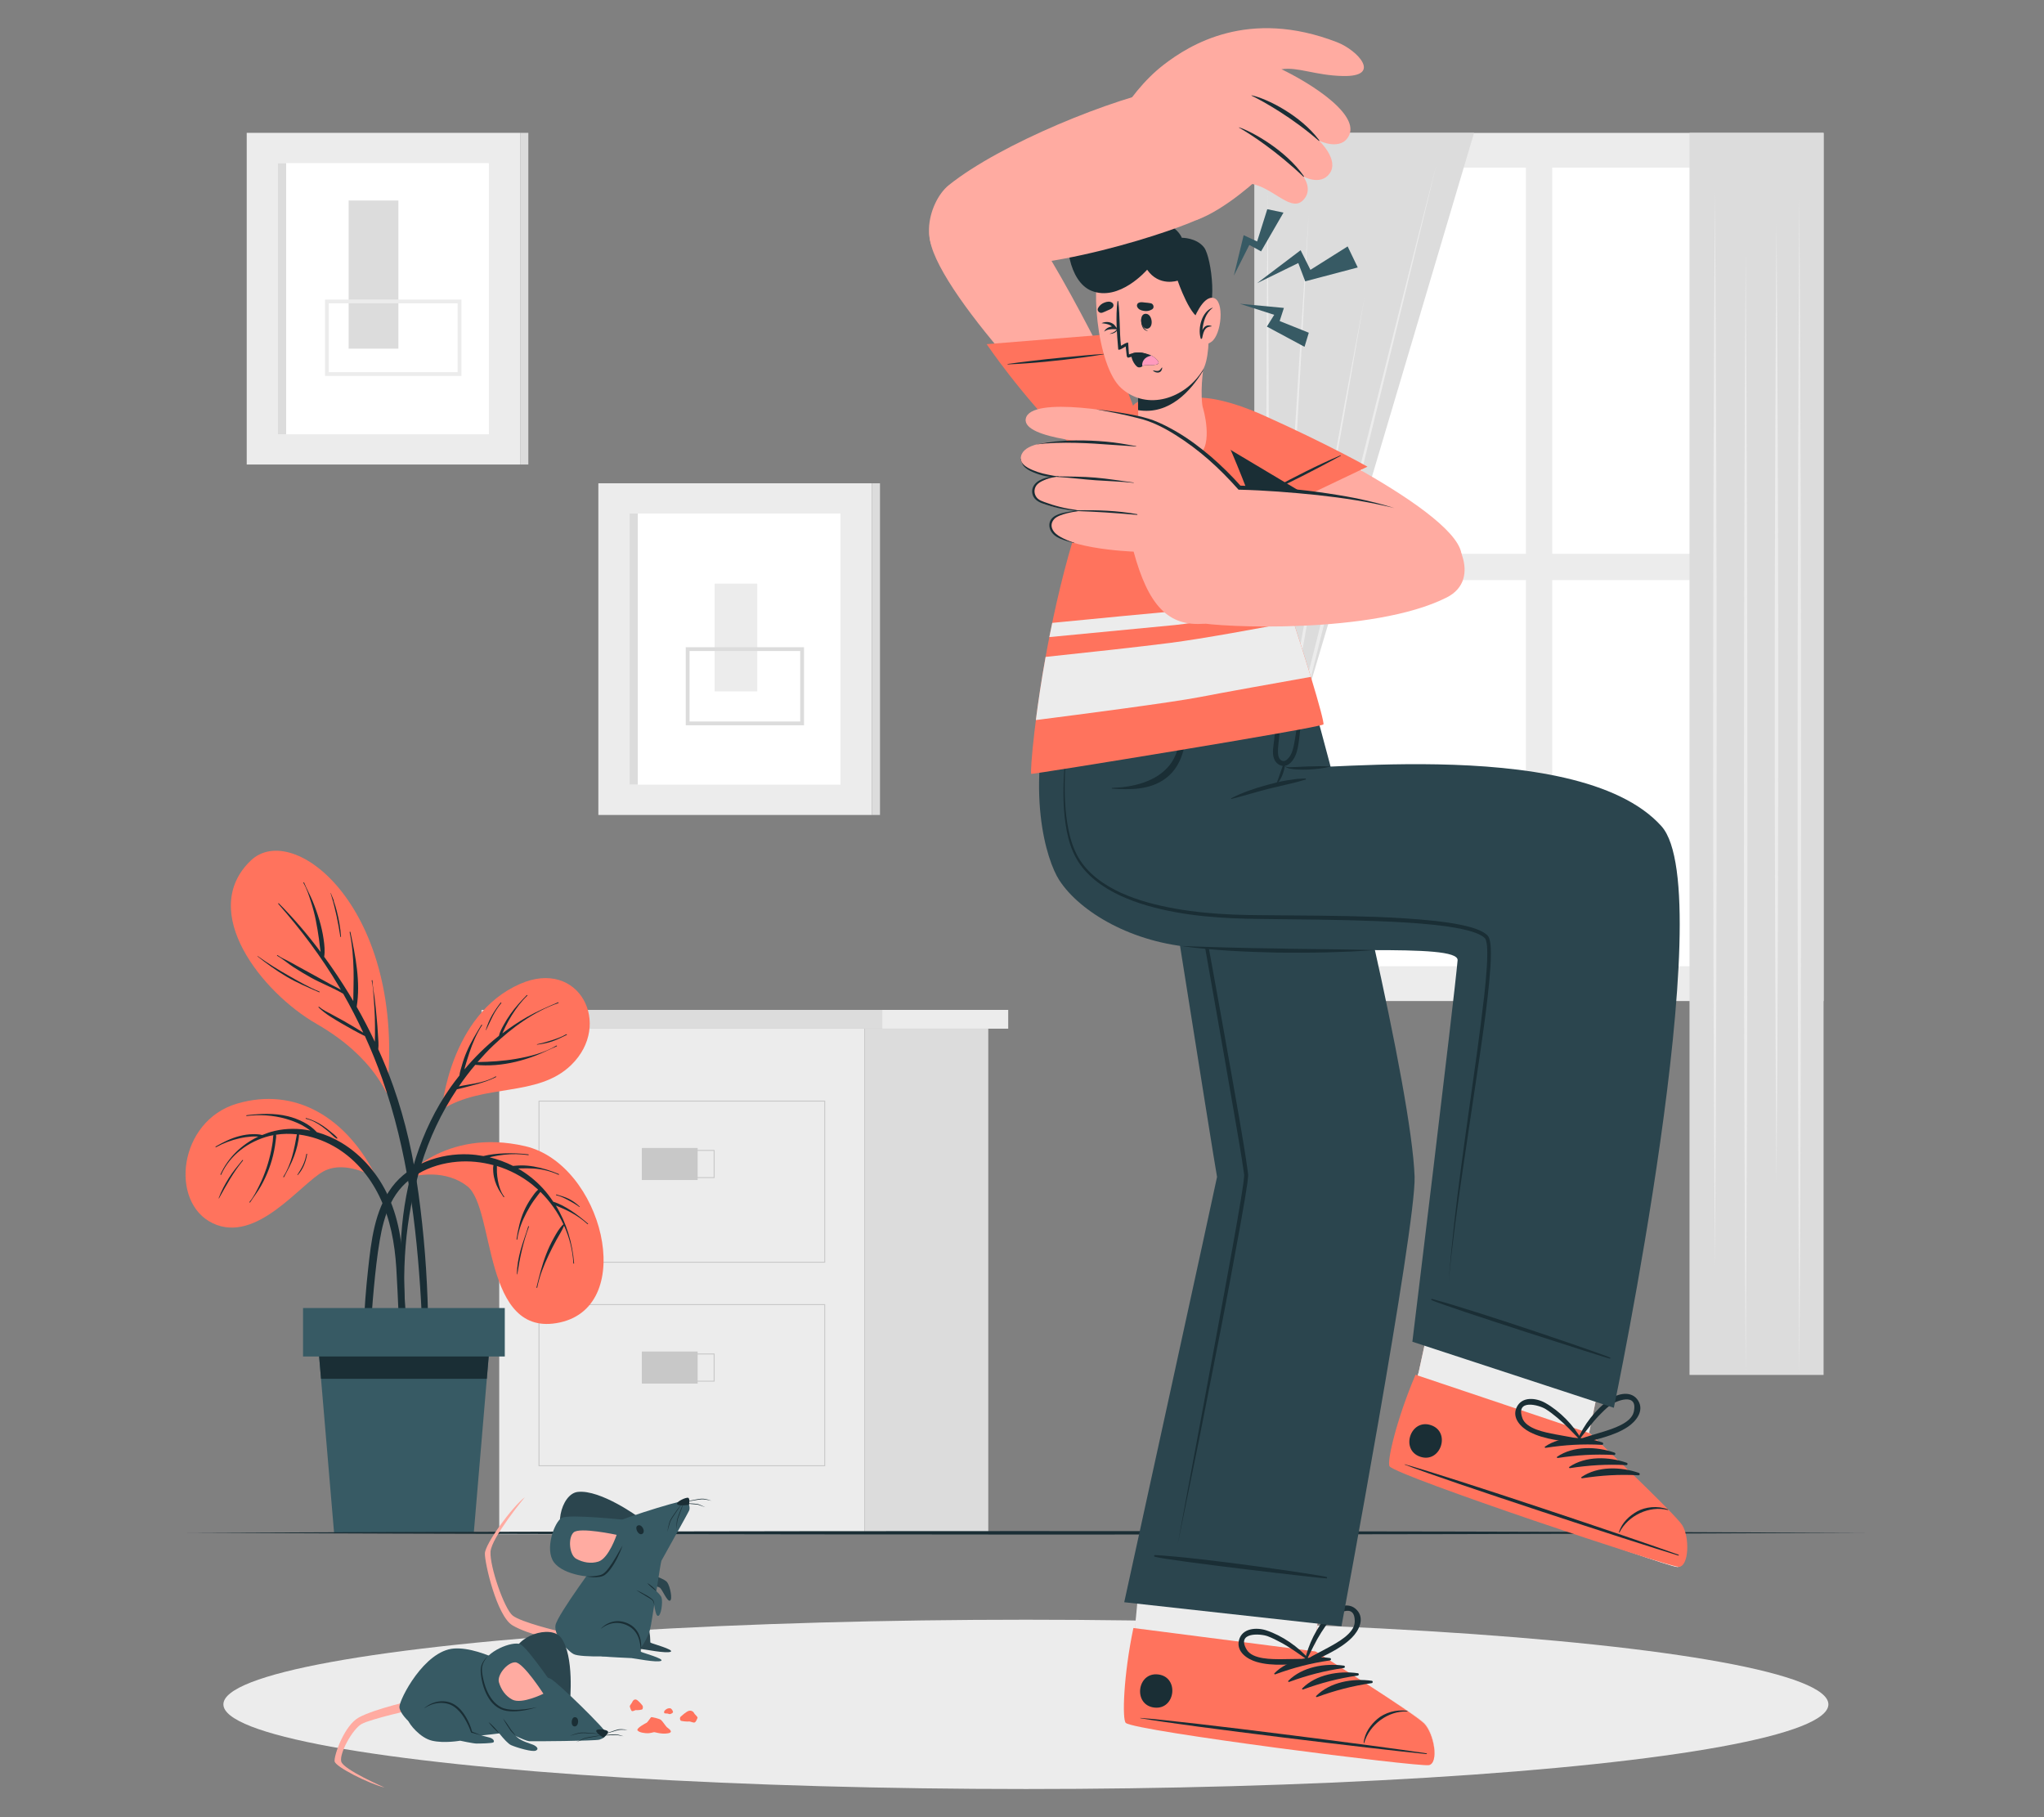 <?xml version="1.0" encoding="UTF-8"?>
<svg id="Layer_2" data-name="Layer 2" xmlns="http://www.w3.org/2000/svg" viewBox="0 0 540 480">
  <rect x="0" y="0" width="540" height="480" fill="#808080" stroke="none"/>
  <defs>
    <style>
      .cls-1 {
        fill: #dcdcdc;
      }

      .cls-1, .cls-2, .cls-3, .cls-4, .cls-5, .cls-6, .cls-7, .cls-8, .cls-9, .cls-10, .cls-11 {
        stroke-width: 0px;
      }

      .cls-2 {
        fill: #ff735d;
      }

      .cls-3 {
        fill: #c8c8c8;
      }

      .cls-4 {
        fill: #375a64;
      }

      .cls-5 {
        fill: #ececec;
      }

      .cls-6 {
        fill: #2b454e;
      }

      .cls-12 {
        stroke: #c8c8c8;
        stroke-width: .25px;
      }

      .cls-12, .cls-7, .cls-13, .cls-14 {
        fill: none;
      }

      .cls-12, .cls-13, .cls-14 {
        stroke-miterlimit: 10;
      }

      .cls-8 {
        fill: #ff9abd;
      }

      .cls-9 {
        fill: #1a2e35;
      }

      .cls-13 {
        stroke: #dcdcdc;
      }

      .cls-10 {
        fill: #fff;
      }

      .cls-11 {
        fill: #ffaba1;
      }

      .cls-14 {
        stroke: #ececec;
      }
    </style>
  </defs>
  <g id="Layer_2-2" data-name="Layer 2">
    <g>
      <rect class="cls-7" width="540" height="480"/>
      <g>
        <g>
          <g>
            <rect class="cls-5" x="65.18" y="35.09" width="72.22" height="87.61"/>
            <rect class="cls-10" x="73.43" y="43.09" width="55.72" height="71.62"/>
            <rect class="cls-1" x="73.43" y="43.09" width="2.17" height="71.62"/>
            <rect class="cls-1" x="137.41" y="35.09" width="2.17" height="87.61"/>
            <rect class="cls-1" x="92.11" y="52.96" width="13.14" height="39.14"/>
            <rect class="cls-14" x="86.37" y="79.62" width="35.03" height="19.18"/>
          </g>
          <g>
            <rect class="cls-5" x="158.08" y="127.66" width="72.22" height="87.61"/>
            <rect class="cls-10" x="166.33" y="135.65" width="55.72" height="71.62"/>
            <rect class="cls-1" x="166.33" y="135.65" width="2.17" height="71.62"/>
            <rect class="cls-1" x="230.31" y="127.66" width="2.17" height="87.61"/>
            <rect class="cls-5" x="188.8" y="154.17" width="11.26" height="28.46"/>
            <rect class="cls-13" x="181.67" y="171.46" width="30.24" height="19.62"/>
          </g>
        </g>
        <g>
          <rect class="cls-5" x="131.89" y="271.71" width="96.5" height="133.55"/>
          <rect class="cls-1" x="127.21" y="266.76" width="105.86" height="4.96"/>
          <rect class="cls-5" x="233.07" y="266.76" width="33.29" height="4.96"/>
          <rect class="cls-1" x="228.39" y="271.71" width="32.7" height="133.55"/>
          <g>
            <rect class="cls-12" x="142.4" y="290.85" width="75.48" height="42.56"/>
            <g>
              <rect class="cls-3" x="169.57" y="303.23" width="14.74" height="8.47"/>
              <rect class="cls-12" x="173.93" y="303.87" width="14.74" height="7.19"/>
            </g>
          </g>
          <g>
            <rect class="cls-12" x="142.4" y="344.61" width="75.48" height="42.56"/>
            <g>
              <rect class="cls-3" x="169.57" y="357" width="14.74" height="8.47"/>
              <rect class="cls-12" x="173.93" y="357.64" width="14.74" height="7.19"/>
            </g>
          </g>
        </g>
        <g>
          <rect class="cls-5" x="331.43" y="35.09" width="150.33" height="229.32" transform="translate(813.2 299.51) rotate(180)"/>
          <g>
            <rect class="cls-10" x="410.07" y="44.28" width="63.54" height="102" transform="translate(883.69 190.56) rotate(180)"/>
            <rect class="cls-10" x="339.58" y="44.28" width="63.54" height="102" transform="translate(742.71 190.56) rotate(180)"/>
            <rect class="cls-10" x="410.07" y="153.23" width="63.54" height="102" transform="translate(883.69 408.46) rotate(180)"/>
            <rect class="cls-10" x="339.58" y="153.23" width="63.54" height="102" transform="translate(742.71 408.46) rotate(180)"/>
          </g>
          <g>
            <polygon class="cls-1" points="389.43 35.09 331.43 35.09 331.43 363.17 365 363.17 341.57 196.23 389.43 35.09"/>
            <path class="cls-5" d="m379.38,43.96c-10.16,42.17-26.92,110.27-37.32,152.21,2.86,26.22,10.25,94.03,13.01,119.41,0,0,4.18,39.82,4.18,39.82,0,0-4.67-39.77-4.67-39.77-2.85-25.13-10.58-93.41-13.52-119.45,10.83-43.06,27.38-109.69,38.31-152.23h0Z"/>
            <path class="cls-5" d="m334.88,50.69c.61,84.32.62,178.9,0,263.22-.62-84.32-.61-178.9,0-263.22h0Z"/>
            <path class="cls-5" d="m345.72,56.86c-1.96,38.88-5.53,100.64-7.73,139.82,1.25,49.49,2.65,106.21,3.58,155.84-1.65-49.66-3.21-106.29-4.55-155.81,2.43-39.53,6.07-100.74,8.7-139.84h0Z"/>
            <path class="cls-5" d="m353.27,347.47c-4.79-47.93-10.08-103.2-14.47-151.06,3.5-19.4,12.71-69.51,16.16-88.31,0,0,5.51-29.37,5.51-29.37l-5.1,29.45c-3.24,18.27-12.34,69.68-15.67,88.15,4.48,47.82,9.47,103.19,13.57,151.14h0Z"/>
            <rect class="cls-1" x="331.43" y="193.48" width="13.1" height="7.65" transform="translate(675.96 394.6) rotate(180)"/>
          </g>
          <g>
            <rect class="cls-1" x="446.34" y="35.09" width="35.42" height="328.08" transform="translate(928.11 398.27) rotate(180)"/>
            <path class="cls-5" d="m453.06,50.69c.61,90.9.62,192.88,0,283.78-.62-90.9-.61-192.88,0-283.78h0Z"/>
            <path class="cls-5" d="m469.33,58.92c.61,81.17.62,172.22,0,253.39-.62-81.17-.61-172.22,0-253.39h0Z"/>
            <path class="cls-5" d="m461.19,66.4c.61,95.04.62,201.66,0,296.71-.62-95.04-.61-201.66,0-296.71h0Z"/>
            <path class="cls-5" d="m475.37,52.56c.61,99.47.62,211.06,0,310.54-.62-99.47-.61-211.06,0-310.54h0Z"/>
          </g>
        </g>
        <ellipse class="cls-5" cx="271.03" cy="450.2" rx="212.01" ry="22.36"/>
        <g>
          <g>
            <g>
              <path class="cls-2" d="m99.65,311.37c-7.85-16.13-21.59-24.42-37.07-19.84s-17.88,26.16-6.32,31.61c11.56,5.45,23.11-10.47,29.22-13.74,6.1-3.27,14.17,1.96,14.17,1.96Z"/>
              <path class="cls-9" d="m107.25,354.32c-.04-1.95-.12-3.89-.18-5.83-.14-3.88-.27-7.77-.41-11.65-.26-7.1-1.03-14.08-3.97-20.62-2.64-5.87-6.92-11.01-12.45-14.35-2.06-1.24-4.27-2.19-6.55-2.82-1.91-2.14-4.91-3.53-7.64-4.2-3.58-.87-7.26-.68-10.89-.27-.13.01-.13.22,0,.2,3.44-.42,6.96-.21,10.3.73,1.43.41,2.83.92,4.15,1.61.85.45,1.63.97,2.4,1.52-3.1-.62-6.3-.64-9.46.09-1.13.26-2.22.64-3.28,1.08-.83-.22-1.76-.24-2.58-.22-1.13.02-2.26.2-3.35.48-2.26.56-4.36,1.63-6.37,2.78-.11.07,0,.24.11.17,1.95-1.07,4.04-1.85,6.21-2.34,1.05-.24,2.12-.39,3.19-.47.59-.04,1.19-.01,1.78.01-4.35,2.05-8.02,5.55-10.01,9.97-.05.12.13.22.18.1,2.32-5.25,7.27-8.83,12.76-10.23.34-.09.69-.13,1.04-.2-.12.5-.1,1.08-.16,1.56-.1.79-.24,1.57-.39,2.34-.33,1.59-.74,3.18-1.26,4.72-.53,1.56-1.14,3.1-1.88,4.58-.75,1.51-1.53,3.12-2.62,4.42-.09.11.08.25.16.12.93-1.46,2.01-2.8,2.86-4.31.81-1.45,1.52-2.95,2.1-4.5.59-1.58,1.06-3.19,1.38-4.84.17-.87.31-1.74.41-2.62.06-.51.18-1.08.1-1.6,1.82-.29,3.66-.3,5.5-.11-.69,3.85-1.43,7.86-3.58,11.2-.07.11.12.22.18.1.96-1.81,1.95-3.57,2.66-5.5.67-1.83,1.19-3.78,1.33-5.73,3.19.42,6.31,1.49,9.09,3.05,5.36,3.01,9.42,7.74,12.1,13.24,2.91,5.97,4.07,12.39,4.49,18.97.52,8.25.62,16.54,1.45,24.77.05.54.91.72,1.01.11.31-1.82.15-3.68.11-5.52Z"/>
              <path class="cls-9" d="m89.11,300.57c-.44-.64-1.19-1.16-1.78-1.65-.64-.53-1.3-1.05-1.99-1.52-1.37-.93-2.86-1.63-4.46-2.07-.13-.03-.18.17-.05.2,1.61.35,3.08,1.19,4.4,2.16.66.48,1.29,1,1.9,1.53.57.5,1.13,1.17,1.8,1.53.12.06.26-.08.18-.19Z"/>
              <path class="cls-9" d="m64.05,306.42c-1.26,1.53-2.54,3.08-3.6,4.76-1.06,1.69-1.98,3.44-2.68,5.31-.02.06.07.09.09.04,1.9-3.42,3.82-6.95,6.33-9.97.08-.1-.06-.24-.15-.14Z"/>
              <path class="cls-9" d="m80.94,304.82c-.17,1.01-.46,1.99-.89,2.92-.41.9-.95,1.76-1.49,2.59-.04.05.05.11.09.07,1.39-1.49,2.17-3.53,2.49-5.52.02-.13-.18-.18-.2-.05Z"/>
            </g>
            <g>
              <path class="cls-2" d="m106.15,311.77s11.11-13.97,32.57-9.02c20.39,4.71,29.8,42.09,9.2,46.57-20.6,4.47-16.97-30.13-24.48-36-5.51-4.31-13.43-3.38-17.28-1.55Z"/>
              <path class="cls-9" d="m155.29,323.17c-1.41-1.21-2.86-2.37-4.42-3.39-1.46-.95-3.04-1.84-4.71-2.35-.84-1.26-1.76-2.48-2.8-3.6-1.91-2.06-4.1-3.79-6.48-5.16.21-.01.43-.04.64-.04,1.14-.04,2.27-.04,3.41.03,2.3.16,4.52.69,6.62,1.65.12.05.21-.13.09-.19-2.11-.9-4.35-1.6-6.61-1.99-1.1-.19-2.23-.3-3.35-.29-.6,0-1.2.05-1.8.1-.11.01-.23.02-.34.03-1.96-.99-4.04-1.75-6.18-2.27.2-.05.4-.12.6-.16,1.05-.24,2.11-.4,3.18-.52,2.15-.25,4.27-.2,6.42.1.13.02.17-.19.04-.2-2.14-.26-4.33-.35-6.49-.26-1.77.07-3.64.27-5.4.7-1.28-.23-2.59-.39-3.91-.45-7.48-.32-15.63,2.48-20.24,8.63-4.62,6.17-5.51,14.36-6.32,21.79-1.13,10.33-1.65,20.81-.82,31.18.05.61.91.5.93-.08.28-8.82.59-17.63,1.44-26.42.39-4.07.82-8.15,1.5-12.18.58-3.45,1.4-6.88,2.96-10.03,1.62-3.28,4.08-5.93,7.24-7.78,3.11-1.83,6.67-2.84,10.26-3.15,3.26-.28,6.51.06,9.62.9-.14.62-.11,1.26-.05,1.9.07.8.23,1.58.47,2.34.23.72.54,1.42.9,2.08.4.74.9,1.39,1.34,2.1.07.11.25-.01.17-.12-.92-1.16-1.4-2.79-1.66-4.23-.13-.72-.22-1.45-.26-2.19-.03-.55.02-1.11,0-1.66,3.38,1.04,6.57,2.71,9.37,4.94.52.42,1.02.86,1.52,1.31-.73.6-1.32,1.51-1.82,2.23-.73,1.08-1.38,2.2-1.91,3.4-1.05,2.36-1.6,4.92-1.98,7.46-.02.13.18.17.2.04.35-2.51,1.27-4.84,2.44-7.07.57-1.08,1.2-2.14,1.9-3.14.36-.52.74-1.03,1.13-1.52.21-.27.44-.54.64-.82,2.51,2.46,4.59,5.38,6.08,8.57-.01,0-.03,0-.04.02-1.06.99-1.81,2.36-2.51,3.61-.77,1.38-1.44,2.82-2.01,4.29-1.1,2.84-1.83,5.8-2.56,8.75-.03.13.18.17.2.04.59-3.01,1.73-5.85,3.04-8.61.64-1.35,1.32-2.67,2.03-3.98.67-1.23,1.49-2.45,2.02-3.75,1.42,3.13,2.28,6.51,2.45,9.94,0,.13.21.11.2-.02-.43-5.35-2.01-10.67-4.82-15.25,1.31.56,2.63,1.1,3.89,1.78,1.61.87,3.12,1.9,4.46,3.13.1.09.23-.07.13-.16Z"/>
              <path class="cls-9" d="m139.55,323.96c-.64,2.12-1.45,4.17-2.03,6.31-.56,2.06-.95,4.17-.95,6.31,0,.06.09.06.1,0,.63-4.24,1.56-8.54,3.07-12.56.05-.14-.15-.21-.19-.06Z"/>
              <path class="cls-9" d="m153.14,318.71c-.85-.81-1.79-1.5-2.84-2.03-1.05-.52-2.17-.83-3.29-1.16-.12-.04-.17.17-.04.2,1.12.25,2.16.77,3.16,1.3,1.01.53,2,1.12,2.92,1.79.07.05.15-.04.09-.1Z"/>
            </g>
            <g>
              <path class="cls-2" d="m116.72,293.11s2.05-25.1,20.71-33.23c15.58-6.79,24.5,10.71,13.48,21.43-8.91,8.67-23.2,4.76-34.19,11.8Z"/>
              <path class="cls-9" d="m147.46,264.75c-2.83,1.21-5.63,2.4-8.3,3.93-2.24,1.28-4.38,2.73-6.44,4.28.31-.63.58-1.3.89-1.92.49-.97,1.01-1.92,1.59-2.84,1.19-1.89,2.49-3.66,4.11-5.2.1-.09-.06-.24-.15-.14-1.54,1.58-3.06,3.23-4.33,5.04-.64.91-1.24,1.86-1.77,2.84-.49.89-1.04,1.88-1.25,2.89-.07.05-.14.1-.21.15-3.27,2.58-6.23,5.53-8.91,8.72.05-.25.1-.49.17-.72.35-1.22.73-2.44,1.13-3.65.85-2.54,1.89-5.08,3.37-7.32.07-.11-.11-.21-.18-.1-1.41,2.33-2.83,4.63-3.9,7.14-.52,1.2-.95,2.45-1.29,3.71-.2.75-.53,1.66-.61,2.52-.81,1.03-1.61,2.07-2.37,3.14-8.01,11.4-12.03,25.19-12.99,38.99-.29,4.12-.35,8.24-.21,12.36.14,4.13.29,8.35,1.09,12.41.05.26.46.18.45-.07-.09-3.63-.47-7.24-.54-10.87-.07-3.63.06-7.27.35-10.89.58-7.22,1.95-14.43,4.07-21.35,2.16-7.08,5.36-13.89,9.49-20.07.79-.16,1.56-.37,2.34-.57.93-.24,1.86-.48,2.79-.74,1.78-.5,3.55-1.06,5.2-1.91.12-.06,0-.24-.11-.17-1.63.95-3.44,1.45-5.28,1.82-1.46.29-2.98.48-4.44.82,1.35-1.97,2.79-3.88,4.34-5.7,3.54.35,7.16.03,10.61-.79,1.84-.44,3.67-1.01,5.43-1.69,1.87-.72,3.64-1.64,5.48-2.42.14-.06.04-.26-.08-.19-3.16,1.92-7.14,2.91-10.76,3.52-3.34.57-6.69.77-10.07.83,1.33-1.52,2.69-3,4.16-4.39,4.9-4.67,10.72-8.96,17.17-11.19.13-.04.06-.25-.06-.2Z"/>
              <path class="cls-9" d="m132.28,264.82c-.83,1.06-1.61,2.18-2.29,3.35-.71,1.24-1.23,2.53-1.65,3.89-.01.04.05.07.08.03.62-1.23,1.15-2.51,1.78-3.73.62-1.21,1.36-2.34,2.23-3.39.08-.1-.07-.24-.15-.14Z"/>
              <path class="cls-9" d="m149.62,273.18c-1.21.7-2.5,1.17-3.83,1.6-1.28.41-2.58.78-3.9,1.05-.06.01-.05.12.02.11,1.37-.16,2.73-.43,4.03-.88,1.3-.45,2.54-1.09,3.78-1.69.12-.06,0-.24-.11-.17Z"/>
            </g>
            <g>
              <path class="cls-2" d="m102.21,288.6c-.12,1.08-2.82-9.11-18.6-18.16-14.33-8.22-31.43-29.6-17.38-43.11,11.34-10.9,41.21,12.86,35.98,61.27Z"/>
              <path class="cls-9" d="m113.07,347.05c-.24-10.61-1.06-21.2-2.5-31.72-1.32-9.67-3.41-19.18-6.67-28.39-1.17-3.32-2.51-6.58-3.97-9.8.15-1.22,0-2.57-.07-3.75-.08-1.61-.22-3.21-.37-4.81-.15-1.6-.31-3.2-.5-4.8-.19-1.59-.53-3.19-.59-4.78,0-.15-.24-.12-.2.03.38,1.64.44,3.41.57,5.08.12,1.55.21,3.1.26,4.65.05,1.55.04,3.11.04,4.66,0,.56-.03,1.15-.05,1.75-1.48-3.14-3.07-6.22-4.79-9.23,1.07-6.54-.32-13.38-1.66-19.77-.03-.13-.22-.07-.2.06.7,3.33.96,6.74,1.04,10.14.06,2.69-.06,5.37-.08,8.06-.38-.64-.76-1.29-1.14-1.92-2.04-3.34-4.23-6.61-6.55-9.79.25-1.53.07-3.15-.15-4.66-.25-1.72-.64-3.43-1.14-5.1-.5-1.67-1.08-3.31-1.75-4.93-.68-1.66-1.59-3.23-2.25-4.89-.06-.14-.26-.04-.19.08.89,1.5,1.44,3.29,1.98,4.95.52,1.61.96,3.25,1.29,4.91.33,1.66.61,3.32.84,5,.15,1.11.25,2.26.44,3.38-3.39-4.53-7.07-8.86-11.05-12.85-.09-.09-.23.05-.14.15,5.99,6.8,11.41,14.02,16.04,21.82.17.29.34.59.51.88-.87-.55-1.87-.98-2.68-1.43-1.53-.85-3.06-1.69-4.6-2.53-1.49-.81-2.98-1.62-4.47-2.45-.76-.42-1.52-.87-2.3-1.26-.88-.45-1.88-.88-2.67-1.48-.12-.09-.25.09-.12.16,1.52.83,2.86,2.07,4.33,3.01,1.48.94,2.97,1.85,4.5,2.7,2.8,1.56,5.85,2.69,8.61,4.31,1.92,3.35,3.68,6.79,5.31,10.29-1.68-1.07-3.39-2.09-5.12-3.07-1.12-.63-2.24-1.24-3.37-1.84-1.1-.58-2.23-1.11-3.18-1.92-.1-.09-.24.06-.14.15,1.78,1.75,3.92,2.96,6.06,4.22,2.03,1.18,4.07,2.33,6.18,3.36,1.69,3.69,3.21,7.46,4.57,11.29,6.64,18.8,9.08,38.76,10.24,58.58.35,5.91.53,11.82.6,17.74.07,5.91-.24,11.81-.23,17.72,0,.17.29.22.31.03.71-5.24.83-10.57,1.06-15.85.23-5.37.24-10.77.12-16.14Z"/>
              <path class="cls-9" d="m84.41,261.93c-2.9-1.19-5.66-2.79-8.38-4.34-2.74-1.55-5.4-3.22-7.96-5.05-.04-.03-.09.04-.05.07,2.42,1.94,4.97,3.76,7.64,5.34,2.77,1.65,5.7,2.86,8.65,4.15.12.05.22-.13.1-.18Z"/>
              <path class="cls-9" d="m88.98,240.68c-.23-.92-.52-1.82-.83-2.71.03-.02.06-.06.04-.1-.2-.51-.41-1.01-.62-1.52-.02-.07-.05-.13-.07-.18-.04-.1-.08-.19-.12-.29-.01-.03-.06-.02-.05.02.06.17.1.35.15.52.03.1.04.19.09.29,1.07,3.5,1.79,7.09,2.34,10.71.02.11.19.12.18,0-.14-2.28-.55-4.52-1.11-6.73Z"/>
            </g>
          </g>
          <g>
            <g>
              <polygon class="cls-4" points="129.74 350.86 128.61 364.2 125.17 404.89 88.26 404.89 84.81 364.2 83.68 350.86 129.74 350.86"/>
              <polygon class="cls-9" points="129.74 350.86 128.61 364.2 84.81 364.2 83.68 350.86 129.74 350.86"/>
            </g>
            <rect class="cls-4" x="80.06" y="345.51" width="53.3" height="12.8"/>
          </g>
        </g>
        <path class="cls-9" d="m493.06,404.89c-142.25.61-301.81.62-444.06,0,142.25-.62,301.81-.61,444.06,0h0Z"/>
        <g>
          <g>
            <g>
              <path class="cls-9" d="m180.73,396.77c1.19-.3,2.38-.58,3.6-.77.3-.05.61-.1.92-.12.31-.02.63,0,.93.05.61.09,1.21.27,1.78.5-.59-.15-1.19-.28-1.8-.35-.6-.09-1.2-.02-1.81.08-1.21.19-2.41.41-3.62.62Z"/>
              <path class="cls-9" d="m180.08,397.04c1.07,0,2.14.05,3.2.13.27.02.53.05.8.08.13.02.27.03.41.08.13.04.25.09.38.14.5.2.98.44,1.46.67l-1.5-.54c-.49-.22-1.01-.2-1.55-.26-1.06-.1-2.13-.17-3.19-.3Z"/>
            </g>
            <path class="cls-6" d="m170.4,418.43s3.24.49,3.91.94c.67.45,1.92,3.71,2.68,3.44.76-.27.04-3.79-.71-4.83-.75-1.04-4.16-1.95-4.16-1.95l-1.72,2.39Z"/>
            <path class="cls-11" d="m148.48,433.64s-8.96-1.83-13.1-4.32c-4.14-2.49-7.32-16.39-7.28-18.96.04-2.57,7.12-12.22,10.57-14.9,0,0-8.85,10.65-9.08,14.44-.23,3.83,3.64,15.09,5.86,16.85,2.22,1.76,12.03,4.1,12.03,4.1l1,2.79Z"/>
            <path class="cls-6" d="m161.89,435.13c1.48.18,6.78.4,7.47.44.69.04,6.7,1.26,7.81.73,1.11-.54-5.09-2.18-5.32-2.41-.23-.23.5-4.86-2.95-6.9-3.45-2.03-6.47-.5-8.27,1.46-1.47,1.59-1.42,6.36,1.26,6.69Z"/>
            <path class="cls-6" d="m168.74,400.77s-10.03-7.35-16.09-6.69c-4.5.49-6.9,10.6-2.13,13.7,4.77,3.1,14.94-1.41,14.94-1.41l3.28-5.6Z"/>
            <path class="cls-4" d="m158.77,411.05s-.63-5.75.34-7.24c.98-1.49,20.4-7.53,21.72-7.35s1.49,1.84,1.26,2.47c-.23.63-7.07,12.76-7.35,13.33-.29.57-2.53,16.61-3.05,18.33-.52,1.72-2.3,5.69-4.6,6.32s-13.73,1.03-15.57,0c-1.84-1.03-5.17-4.88-4.77-7.58.4-2.7,12.01-18.27,12.01-18.27Z"/>
            <g>
              <path class="cls-4" d="m159.36,437.54c1.48.18,6.78.4,7.47.44.69.04,6.7,1.26,7.81.73,1.11-.54-5.09-2.18-5.32-2.41s.5-4.86-2.95-6.89c-3.45-2.03-6.47-.5-8.27,1.46-1.47,1.59-1.42,6.36,1.26,6.69Z"/>
              <path class="cls-9" d="m158.71,430.25c.91-1,2.18-1.72,3.56-1.96,1.39-.24,2.84.09,4.07.76,1.24.67,2.22,1.84,2.64,3.18.45,1.32.5,2.72.34,4.07-.07-1.35-.23-2.7-.73-3.92-.49-1.22-1.37-2.24-2.51-2.85-1.13-.63-2.45-.95-3.74-.82-1.3.14-2.56.71-3.62,1.54Z"/>
            </g>
            <path class="cls-9" d="m168.44,402.99c1.09-.62,2.25,1.6,1.24,2.18-.99.57-2.16-1.66-1.24-2.18Z"/>
            <path class="cls-9" d="m182.02,397.49s-3,.46-3.16-.25c-.13-.62,2.33-1.75,2.92-1.61.59.14.24,1.86.24,1.86Z"/>
            <g>
              <path class="cls-4" d="m169.09,420.51s2.89,1.54,3.37,2.18.57,4.14,1.38,4.14,1.3-3.56.94-4.79-3.27-3.22-3.27-3.22l-2.41,1.69Z"/>
              <path class="cls-9" d="m172.84,423.99c-.04-.27-.11-.53-.21-.78-.1-.25-.21-.49-.42-.62-.42-.31-.89-.59-1.36-.86-.92-.57-1.86-1.1-2.76-1.71,1.01.41,1.96.94,2.9,1.48.46.29.93.57,1.35.94.45.42.49,1.03.5,1.56Z"/>
              <path class="cls-9" d="m170.97,418.15c.49.25.91.59,1.33.92.39.37.82.72,1.07,1.21-.2-.18-.42-.33-.63-.5l-.62-.51c-.4-.36-.8-.71-1.15-1.13Z"/>
            </g>
            <g>
              <path class="cls-4" d="m165.26,401.48s-14.88-1.58-16.84-.55c-1.95,1.03-4.6,8.33-2.07,11.75,2.53,3.42,10.43,4.42,12.76,3.42,2.33-1.01,5.34-7.81,5.34-7.81l.81-6.81Z"/>
              <path class="cls-11" d="m162.91,405.42s-9.83-2.13-11.38-.63c-1.55,1.49-1.09,5.98.69,6.95,1.78.98,3.86,1.37,5.86.75,2.76-.86,4.83-7.07,4.83-7.07Z"/>
              <path class="cls-9" d="m164.45,408.29c-.37,1.1-.84,2.17-1.36,3.21-.52,1.04-1.11,2.05-1.82,3-.36.47-.75.92-1.22,1.31-.45.42-1.11.65-1.68.72-1.18.18-2.36.1-3.5-.14,1.16.02,2.32-.02,3.41-.27,1.13-.19,1.85-1.04,2.54-1.95,1.36-1.82,2.46-3.86,3.61-5.87Z"/>
            </g>
            <g>
              <path class="cls-9" d="m180.23,397.05c-.81,1.2-1.63,2.38-2.42,3.59-.4.6-.73,1.23-.93,1.92-.22.68-.4,1.38-.55,2.09.07-.72.2-1.44.4-2.13.1-.35.23-.69.38-1.03.16-.33.37-.63.56-.94.79-1.21,1.66-2.37,2.55-3.51Z"/>
              <path class="cls-9" d="m180.79,396.52c-.42,1.25-.9,2.48-1.35,3.71-.23.62-.48,1.21-.53,1.88l-.26,1.96c.03-.65.06-1.32.13-1.97.02-.67.29-1.31.5-1.92.47-1.23.96-2.46,1.51-3.65Z"/>
            </g>
          </g>
          <g>
            <g>
              <path class="cls-9" d="m159.55,458.12c1-.41,2.02-.79,3.05-1.1.26-.08.52-.16.79-.21.27-.04.55-.06.82-.05.55.01,1.09.09,1.61.22-.54-.05-1.08-.08-1.61-.07-.54,0-1.05.11-1.57.27l-3.1.94Z"/>
              <path class="cls-9" d="m159.03,458.42c.95-.14,1.91-.22,2.87-.28.47-.01.99-.07,1.45.08.47.11.93.26,1.39.4-.47-.08-.94-.18-1.41-.26-.47-.12-.93-.06-1.41-.04-.96.04-1.92.11-2.88.11Z"/>
            </g>
            <path class="cls-6" d="m150.58,449.47s1.21-12.1-2.36-16.88c-2.65-3.55-12.36-.53-12.6,5.02-.24,5.56,8.61,11.88,8.61,11.88l6.35-.03Z"/>
            <path class="cls-11" d="m109.95,448.92s-10.72,2.36-15.1,4.71c-3.89,2.08-6.68,10.17-6.45,11.63.24,1.46,9.06,5.9,13.21,6.91,0,0-10.92-4.74-11.46-6.87-.55-2.15,2.98-8.58,5.39-9.92,2.41-1.34,13.93-3.91,13.93-3.91l.49-2.55Z"/>
            <path class="cls-4" d="m134.16,457.55s4.56,2.31,5.64,2.38,17.55-.07,18.57-.41c1.02-.34,1.77-.82,1.84-1.63.07-.82-12.99-13.67-14.83-14.49s-6.26-.88-6.26-.88c0,0-11.36-7.62-19.18-7.07-7.82.54-14.42,13.4-14.42,15.44s4.96,7.28,10.68,7.89c5.71.61,17.95-1.22,17.95-1.22Z"/>
            <g>
              <path class="cls-4" d="m107.84,454.45c.25.91,3.09,4.6,6.31,5.35,3.22.75,7.42,0,7.42,0,0,0,3.47.75,4.33.75s4.11-.04,4.46-.32c.35-.29.03-1.07-1.4-1.36-1.43-.29-4.36-1.36-4.36-1.36,0,0-1.34-6.24-6.05-7.67-4.71-1.43-10.7,4.6-10.7,4.6Z"/>
              <path class="cls-9" d="m112.05,451.23c1.07-.93,2.42-1.58,3.87-1.79,1.44-.21,2.98.07,4.23.87,1.26.79,2.19,1.96,2.93,3.2.75,1.24,1.29,2.58,1.66,3.96l-.1-.1c.87.33,1.73.68,2.59,1.04-.9-.23-1.8-.48-2.69-.74l-.07-.02-.03-.08c-.45-1.32-1.07-2.6-1.79-3.79-.74-1.18-1.65-2.26-2.78-3.02-1.13-.76-2.54-1.02-3.91-.93-1.38.12-2.73.63-3.91,1.42Z"/>
            </g>
            <g>
              <path class="cls-4" d="m130.13,455.48s3.34,4.83,4.94,5.51c1.6.68,5.54,1.84,6.48,1.43s.25-1.13-.68-1.54c-.7-.31-3.06-.89-4.33-2.07-1.27-1.17-3.47-4.24-3.47-4.24l-2.94.9Z"/>
              <path class="cls-9" d="m131.9,457.86c-.56-.42-1.04-.91-1.52-1.4-.46-.51-.93-1.01-1.32-1.59.56.42,1.04.91,1.52,1.4.46.51.93,1.01,1.32,1.59Z"/>
              <path class="cls-9" d="m132.82,453.82c.83,1.02,1.58,2.1,2.28,3.21h0c.43.5.84,1.02,1.23,1.57-.49-.46-.96-.93-1.42-1.43h0s0-.01,0-.01c-.75-1.07-1.46-2.18-2.07-3.34Z"/>
            </g>
            <path class="cls-9" d="m151.91,453.58c1.23.06,1.01,2.51-.13,2.45-1.12-.06-.9-2.51.13-2.45Z"/>
            <path class="cls-9" d="m159.4,458.97s-2.25-1.33-1.84-1.92c.36-.5,2.78-.19,3.06.32.29.52-1.22,1.59-1.22,1.59Z"/>
            <g>
              <path class="cls-4" d="m147.56,447.26s-8.15-12.15-10.15-12.97c-2-.82-9.13,1.78-10.11,5.82s2.61,10.04,5.62,11.33c2.28.98,9.03-.52,9.03-.52l5.61-3.67Z"/>
              <path class="cls-11" d="m143.57,447.4s-5.32-8.27-7.43-8.31c-2.11-.04-4.89,3.38-4.33,5.28.56,1.91,1.72,3.62,3.53,4.57,2.5,1.31,8.23-1.55,8.23-1.55Z"/>
              <path class="cls-9" d="m129.06,437.29c-.75.77-1.38,1.7-1.63,2.73-.26,1.02-.02,2.11.17,3.15.44,2.09,1.17,4.17,2.48,5.83.64.83,1.44,1.54,2.38,1.99.94.46,2.01.57,3.07.64,2.14.07,4.3-.25,6.42-.71-2.07.67-4.22,1.11-6.43,1.13-1.1,0-2.23-.13-3.27-.6-1.03-.47-1.91-1.23-2.6-2.11-1.35-1.79-2.09-3.93-2.46-6.09-.14-1.07-.35-2.2-.01-3.3.35-1.06,1.05-1.97,1.88-2.66Z"/>
            </g>
            <g>
              <path class="cls-9" d="m158.84,458.06c-1.41-.09-2.82-.19-4.23-.25-.71-.04-1.4,0-2.08.17-.68.16-1.36.35-2.03.58.64-.3,1.31-.55,2-.72.35-.09.7-.15,1.05-.19.36-.03.71,0,1.07,0,1.41.07,2.82.22,4.22.41Z"/>
              <path class="cls-9" d="m159.56,458.27c-1.26.27-2.53.48-3.8.71-.64.12-1.26.2-1.84.49l-1.78.75c.57-.3,1.14-.6,1.72-.87.57-.31,1.25-.41,1.87-.53,1.27-.22,2.54-.42,3.83-.54Z"/>
            </g>
          </g>
          <path class="cls-2" d="m168.45,457.11c-.51-.56,2.08-1.9,2.37-2.05.29-.15,1.06-1.37,1.19-1.47.13-.1,2.18.38,2.59.7.41.31,1.24,1.62,1.57,1.93.32.31,2.07,1.32.27,1.63-1.8.3-3.5-.38-3.68-.3s-1.21.28-1.62.28c-.76,0-2.18-.15-2.68-.71Z"/>
          <path class="cls-2" d="m179.99,453.32c-.55.33-.33.99-.18,1.16.15.17,1.91.32,2.21.24.3-.07,1.15.42,1.52.25.36-.17.58-.87.73-1.17.15-.3-.73-.91-.88-1.27-.15-.36-.73-.82-1.43-.61-.7.21-1.97,1.39-1.97,1.39Z"/>
          <path class="cls-2" d="m169.58,450.34c.41.33.25.98.14,1.14-.11.17-1.43.31-1.66.24-.23-.07-.86.41-1.13.24-.27-.17-.43-.85-.54-1.15-.11-.3.54-.89.66-1.25s.55-.8,1.07-.6c.52.21,1.47,1.37,1.47,1.37Z"/>
          <path class="cls-2" d="m175.47,452.04c.12-.24.58-.61.82-.7s.73-.21,1,0c.27.21.67.85.45,1.05-.21.2-.7.53-1.11.32s-1.17.03-1.17-.32v-.35Z"/>
        </g>
        <g>
          <g>
            <g>
              <g>
                <path class="cls-11" d="m306.09,382.33s-6.27,48.03-6.28,48.06c-.91,9.22-1.54,17.33-1.47,21.55,0,.02,0,.04,0,.07.02,1.59.15,2.62.4,2.92.02.03.03.05.05.06,2.56,2.13,76.06,11.52,78.74,10.98,2.68-.52,1.36-8.2-1.2-10.84-2.58-2.64-29.11-18.82-29.11-18.82l5.65-48.07-46.78-5.91Z"/>
                <path class="cls-5" d="m300.73,420.48s-.92,9.87-.92,9.91c-.91,9.22-1.54,17.33-1.47,21.55,0,.02,0,.04,0,.07.12,1.58.26,2.64.4,2.92.02.03.03.05.05.06,2.56,2.13,76.06,11.52,78.74,10.98,2.68-.52,1.36-8.2-1.2-10.84-2.58-2.64-29.11-18.82-29.11-18.82l1.07-10.04-47.56-5.79Z"/>
                <g>
                  <path class="cls-2" d="m377.48,466.25c-2.72.54-77.43-8.98-80.05-11.14-1-.82-.65-12.48,2-25.08l48.16,6.2s26.04,16.33,28.66,19.01c2.6,2.68,3.96,10.48,1.23,11.02Z"/>
                  <g>
                    <g>
                      <path class="cls-9" d="m376.79,463.12c-12.48-1.9-63.01-8.4-75.5-9.34-.1,0-.11.06,0,.08,12.33,2.16,62.91,8.25,75.48,9.46.26.03.29-.17.03-.21Z"/>
                      <path class="cls-9" d="m371.79,451.93c-2.95-.5-6.04.54-7.88,2.1-1.77,1.5-3.41,3.72-3.65,6.33,0,.07.13.09.15.02,1.34-4.81,6.35-8.55,11.36-8.29.1,0,.12-.14.02-.16Z"/>
                      <path class="cls-9" d="m351.36,437.97c-5-.71-11.04.32-14.68,4.02-.14.14.06.34.22.28,4.83-1.76,9.36-2.95,14.46-3.68.36-.05.35-.58,0-.63Z"/>
                      <path class="cls-9" d="m355.03,439.97c-5-.71-11.04.32-14.68,4.02-.14.14.07.34.22.28,4.83-1.76,9.36-2.95,14.46-3.68.36-.05.35-.58,0-.63Z"/>
                      <path class="cls-9" d="m358.71,441.97c-5-.71-11.04.32-14.68,4.02-.14.14.07.34.22.28,4.83-1.76,9.36-2.95,14.46-3.68.36-.05.35-.58,0-.63Z"/>
                      <path class="cls-9" d="m362.39,443.97c-5-.71-11.04.32-14.68,4.02-.14.14.06.34.22.28,4.83-1.76,9.36-2.95,14.46-3.68.36-.05.35-.58,0-.63Z"/>
                      <path class="cls-9" d="m306,442.3c-5.63-.7-6.72,8.04-1.09,8.74,5.63.7,6.72-8.04,1.09-8.74Z"/>
                    </g>
                    <path class="cls-9" d="m358.48,425.29c-2.27-2.43-5.73-.78-7.57,1.21-2.98,3.21-5.36,7.95-6.19,12.24-.02.11.06.16.14.16.06.37.45.73.85.52,3.88-2.01,8.28-3.69,11.43-6.83,1.84-1.84,3.48-5,1.34-7.3Zm-7.51,9.87c-1.89,1.04-3.81,1.97-5.66,3.08,1.21-2.38,2.32-4.81,3.77-7.07.69-1.08,1.43-2.17,2.26-3.15,1.3-1.52,6.75-5.08,6.56.44-.11,3.04-4.68,5.46-6.93,6.7Z"/>
                    <path class="cls-9" d="m332.03,439c4.28,1.23,8.94.56,13.31.44.45-.01.62-.51.49-.87.07-.04.11-.13.04-.21-2.8-3.35-7.17-6.34-11.34-7.71-2.57-.84-6.4-.61-7.21,2.61-.77,3.05,2.2,5.02,4.7,5.74Zm-2.66-3.24c-2.84-4.73,3.65-4.26,5.53-3.56,1.2.45,2.37,1.05,3.5,1.66,2.37,1.27,4.51,2.86,6.72,4.36-2.15-.07-4.29.04-6.44.04-2.57,0-7.74.11-9.31-2.5Z"/>
                  </g>
                </g>
              </g>
              <g>
                <path class="cls-6" d="m300.83,180.92s20.28,128.26,20.7,129.95c.04.16-24.52,112.35-24.52,112.35l57.39,6.35s19.76-105.62,19.32-118.74c-.76-22.49-18.95-99.23-28.74-131.95l-44.14,2.04Z"/>
                <path class="cls-9" d="m350.52,416.57c-1.29-.48-33.04-5.16-45.41-5.81-.13,0-.43.32.01.45,3.39,1.02,44.57,5.8,45.36,5.72.14-.01.16-.32.04-.36Z"/>
                <path class="cls-9" d="m306.59,182.63l5.39,28.11,5.25,28.14c3.47,18.76,6.85,37.54,10.14,56.34.79,4.72,1.62,9.37,2.27,14.17l.11.91c.01.31-.05.62-.07.93-.06.62-.12,1.25-.22,1.83l-.56,3.55-1.23,7.06c-1.7,9.39-3.44,18.77-5.28,28.14l-5.53,28.08-5.73,28.04,10.44-56.28c1.7-9.39,3.48-18.76,5.12-28.15l1.2-7.05.54-3.52c.1-.6.15-1.16.2-1.73.02-.28.08-.57.06-.85l-.11-.86c-.65-4.65-1.51-9.39-2.31-14.08-3.21-18.81-6.6-37.58-9.89-56.38l-4.95-28.19-4.87-28.21Z"/>
              </g>
            </g>
            <g>
              <g>
                <path class="cls-11" d="m384.81,316.54s-10.02,45.97-10.03,46c-2.86,8.82-5.2,16.6-6.04,20.74,0,.02-.02.04-.01.07-.32,1.56-.42,2.59-.23,2.93.01.03.02.05.03.07,2.05,2.63,71.85,27.5,74.57,27.55,2.73.06,3.08-7.72,1.14-10.84-1.96-3.13-24.41-24.61-24.41-24.61l9.58-46.09-44.59-15.82Z"/>
                <path class="cls-5" d="m443.1,413.91c-2.73-.05-72.52-24.93-74.57-27.55-.02-.02-.02-.04-.04-.07-.19-.34-.09-1.38.24-2.93-.01-.02,0-.04,0-.07.84-4.14,3.18-11.93,6.04-20.74,0-.01.8-3.68,1.95-8.95l45.06,15.44-1.96,9.42s22.45,21.47,24.41,24.61c1.94,3.13,1.59,10.91-1.14,10.85Z"/>
                <g>
                  <path class="cls-2" d="m443.46,413.86c-2.77,0-74.19-23.89-76.34-26.52-.82-.99,1.79-12.36,6.84-24.21l46.03,15.46s22.36,21.09,24.41,24.23c2.03,3.14,1.84,11.05-.94,11.05Z"/>
                  <g>
                    <g>
                      <path class="cls-9" d="m443.39,410.66c-11.87-4.3-60.17-20.52-72.23-23.86-.1-.03-.12.04-.03.08,11.68,4.52,60.1,20.34,72.2,23.99.25.08.32-.11.06-.2Z"/>
                      <path class="cls-9" d="m440.66,398.7c-2.8-1.07-6.03-.65-8.14.53-2.03,1.13-4.07,2.99-4.81,5.5-.02.07.11.12.14.05,2.25-4.46,7.89-7.15,12.76-5.92.1.02.15-.11.05-.15Z"/>
                      <path class="cls-9" d="m423.34,381.03c-4.77-1.67-10.89-1.84-15.18,1.09-.17.11,0,.35.16.32,5.08-.78,9.75-1.07,14.9-.79.36.02.46-.5.11-.62Z"/>
                      <path class="cls-9" d="m426.55,383.71c-4.77-1.67-10.89-1.84-15.18,1.09-.17.11,0,.35.16.32,5.08-.78,9.75-1.07,14.9-.79.36.02.46-.5.11-.62Z"/>
                      <path class="cls-9" d="m429.77,386.39c-4.77-1.67-10.89-1.84-15.18,1.09-.17.11,0,.35.16.32,5.08-.78,9.75-1.07,14.9-.79.36.02.46-.5.11-.62Z"/>
                      <path class="cls-9" d="m432.99,389.07c-4.77-1.67-10.89-1.84-15.18,1.09-.17.11,0,.35.16.32,5.08-.78,9.75-1.07,14.9-.79.36.02.46-.5.11-.62Z"/>
                      <path class="cls-9" d="m378.01,376.44c-5.38-1.78-8.16,6.58-2.77,8.36,5.38,1.78,8.16-6.58,2.77-8.36Z"/>
                    </g>
                    <path class="cls-9" d="m432.79,369.98c-1.75-2.82-5.47-1.88-7.66-.29-3.55,2.57-6.8,6.76-8.45,10.8-.04.1.02.17.1.19-.01.38.3.8.73.68,4.2-1.22,8.84-2,12.55-4.47,2.16-1.44,4.39-4.23,2.73-6.9Zm-9.29,8.22c-2.05.65-4.12,1.19-6.15,1.92,1.65-2.1,3.21-4.26,5.08-6.2.89-.92,1.82-1.85,2.83-2.65,1.57-1.23,7.61-3.67,6.35,1.71-.7,2.96-5.66,4.44-8.1,5.22Z"/>
                    <path class="cls-9" d="m404.18,378.28c3.96,2.04,8.66,2.29,12.97,3.02.45.08.71-.38.65-.75.08-.03.13-.1.08-.2-2.1-3.83-5.8-7.62-9.62-9.77-2.36-1.33-6.16-1.85-7.58,1.16-1.34,2.84,1.18,5.35,3.49,6.54Zm-1.98-3.69c-1.87-5.2,4.41-3.46,6.11-2.41,1.09.67,2.12,1.49,3.11,2.31,2.07,1.71,3.86,3.68,5.74,5.58-2.1-.49-4.22-.8-6.33-1.21-2.52-.49-7.61-1.4-8.64-4.27Z"/>
                  </g>
                </g>
              </g>
              <g>
                <path class="cls-6" d="m373.13,354.41l53.23,17.45s28.47-135.9,12.58-153.62c-22.75-25.36-101.64-12.89-99.47-15.92,0,0,5.6-7.23,5.5-23.43l-66.66,3.08c-7.75,26.88-1.81,45.39,1.54,50.53,5.5,8.46,19.37,16.63,35.91,17.77,30.69,2.13,69.74-1.4,69.32,3.4-.91,10.35-11.95,100.75-11.95,100.75Z"/>
                <g>
                  <path class="cls-9" d="m425.39,358.61c-1.3-.69-34.12-12.01-47.04-15.5-.14-.04-.49.14-.04.35,3.45,1.61,46.15,15.29,46.99,15.42.15.02.21-.21.08-.27Z"/>
                  <path class="cls-9" d="m344.86,205.63c-.86.08-1.73.04-2.59.17-.86.12-1.71.24-2.57.38-1.66.28-3.3.71-4.92,1.15-3.23.88-6.53,1.99-9.51,3.52-.11.06-.01.2.09.18,3.28-.82,6.51-1.84,9.78-2.67,1.59-.4,3.19-.74,4.77-1.13.84-.21,1.68-.42,2.52-.61.84-.18,1.64-.5,2.48-.68.18-.04.11-.33-.07-.31Z"/>
                  <path class="cls-9" d="m343.73,179c0-.07-.11-.06-.11,0-.38,6.5-.53,11.18-1.75,17.6-.25,1.3-.6,2.68-1.51,3.69-.49.55-1.15,1.02-1.86.56-.66-.43-.84-1.22-.87-1.95-.07-1.62.26-3.3.37-4.92.11-1.54.17-3.09.23-4.64.14-3.73,0-6.16-.03-9.89,0-.13-.2-.11-.2.01-.04,3.86-.53,6.44-.85,10.29-.16,1.86-.34,3.72-.52,5.57-.16,1.6-.64,3.52-.05,5.08.37.98,1.26,1.81,2.31,1.91-.03.1-.07.2-.11.29-.17.47-.34.94-.5,1.41-.32.93-.62,1.88-.98,2.79-.05.12.11.25.2.13.66-.8,1.12-1.66,1.45-2.64.21-.63.4-1.32.51-2,1.3-.22,2.25-1.55,2.75-2.67.6-1.36.8-2.85.99-4.31.25-1.9.43-3.8.58-5.7.31-4.13.29-6.49-.05-10.63Z"/>
                  <path class="cls-9" d="m313.37,185.46c-.05-.21-.37-.17-.41.03-.27,1.53-.31,3.11-.46,4.65-.14,1.52-.34,3.04-.6,4.54-.46,2.6-1.2,5.26-2.86,7.37-3.52,4.49-9.83,5.91-15.24,6.07-.13,0-.11.19.01.2,4.8.29,9.8.36,13.9-2.54,3.85-2.72,5.18-7.14,5.69-11.62.32-2.82.6-5.91-.04-8.71Z"/>
                  <path class="cls-9" d="m311.88,249.86c2.14.09,4.28.19,6.42.24,2.14.08,4.28.14,6.42.19,4.28.1,8.55.22,12.83.25,4.28.12,8.56.12,12.84.19,4.28.07,8.56.1,12.85.23-2.14.17-4.28.26-6.42.39l-6.43.22c-4.29.1-8.57.09-12.86.06-4.29-.12-8.57-.23-12.85-.51-4.28-.29-8.56-.63-12.8-1.27Z"/>
                  <path class="cls-9" d="m339.47,202.31c.33.37.91.33,1.39.34.49,0,1-.03,1.51-.05l3.04-.14c2.03-.06,4.06-.13,6.11.03-2,.49-4.04.7-6.08.79-1.02.03-2.05.04-3.07-.04-.51-.04-1.03-.09-1.54-.19-.26-.06-.51-.13-.76-.23-.23-.1-.53-.23-.58-.51Z"/>
                  <path class="cls-9" d="m282.99,189.22c-.88,4.99-1.43,10.03-1.64,15.09-.18,5.05-.06,10.14.97,15.07.51,2.46,1.29,4.87,2.52,7.03,1.24,2.16,2.96,4.02,4.91,5.58,3.93,3.11,8.69,5.03,13.51,6.4,9.73,2.68,19.89,3.31,29.99,3.35,10.12.1,20.26.09,30.4.46,5.07.2,10.14.49,15.19,1.03,2.53.28,5.05.62,7.56,1.16,1.25.28,2.5.59,3.72,1.05.61.23,1.22.49,1.8.84.29.18.58.38.84.61.26.2.56.62.67.96.44,1.37.42,2.65.45,3.94,0,1.28-.06,2.56-.14,3.83-.17,2.54-.43,5.07-.71,7.59-.57,5.04-1.28,10.06-2.01,15.07l-4.48,30.06c-1.47,10.02-2.88,20.05-3.81,30.14,1.54-20.21,4.72-40.25,7.46-60.31.68-5.02,1.34-10.04,1.91-15.06.28-2.51.53-5.03.69-7.54.08-1.26.13-2.51.13-3.76-.01-1.23-.04-2.54-.39-3.58-.11-.26-.17-.37-.41-.57-.21-.18-.44-.35-.69-.5-.5-.3-1.07-.54-1.64-.76-1.15-.43-2.36-.73-3.58-1-2.45-.52-4.95-.85-7.46-1.12-5.02-.53-10.07-.79-15.12-.98-10.11-.4-20.24-.43-30.37-.56-10.12-.09-20.39-.7-30.21-3.54-4.87-1.44-9.69-3.44-13.71-6.67-1.99-1.62-3.75-3.56-5.01-5.81-1.26-2.25-2.03-4.73-2.51-7.23-.96-5.02-.99-10.13-.72-15.19.3-5.06.94-10.1,1.91-15.07Z"/>
                </g>
              </g>
            </g>
          </g>
          <g>
            <g>
              <path class="cls-11" d="m320.84,106.18c13.67,4.25,62.57,27.76,65.18,39.7,1.94,8.87-6.15,15.06-15.43,14.8-8.07-.23-42.91-32.47-51.46-40.95-8.14-8.07-11.72-17.72,1.71-13.55Z"/>
              <g>
                <path class="cls-2" d="m361.27,123.27l-27.69,13.2s-11.98-10.86-20.06-21.85c-8.08-10.99,3.59-12.41,20.4-4.86,16.81,7.54,27.35,13.51,27.35,13.51Z"/>
                <path class="cls-9" d="m354.15,120.27c-6.1,2.6-12.02,5.64-17.88,8.78-1.66.89-3.29,1.82-4.9,2.78-.05.03-.02.1.03.08,3.02-1.36,5.98-2.85,8.95-4.32,2.98-1.47,5.95-2.97,8.89-4.53,1.66-.88,3.32-1.76,4.96-2.67.07-.04.03-.15-.05-.12Z"/>
                <path class="cls-9" d="m345.28,130.89l-11.71,5.59s-11.98-10.85-20.05-21.85c-1.13-1.54-1.87-2.89-2.26-4.05l34.03,20.3Z"/>
              </g>
            </g>
            <g>
              <path class="cls-2" d="m272.44,204.42c.2.19,76.55-12.21,77.19-13.07.89-1.21-22.72-76.09-31.59-85.77-1.9-2.07-7.57-2.19-12.29-1.18-1.31.27-2.54.64-3.61,1.07-.02.01-.07.03-.12.04-1.08.46-2.1.88-2.59,1.56-21.74,30.12-27.69,96.67-26.99,97.34Z"/>
              <g>
                <path class="cls-5" d="m346.32,178.79c-9.33,1.66-23.08,4.12-29.37,5.34-7.38,1.43-31.26,4.54-43.29,6.07.61-4.76,1.45-10.46,2.58-16.68,10.16-1.07,24.8-2.66,32.89-3.7,8.83-1.14,23.7-3.89,32.58-5.59,1.76,5.38,3.32,10.37,4.6,14.56Z"/>
                <path class="cls-5" d="m340.25,159.8c-7.44,1.5-23.85,4.75-29.77,5.29-5.17.49-22.38,2.14-33.26,3.19.24-1.24.5-2.49.77-3.75,11.08-1.08,28.13-2.73,31.49-3.01,3.89-.32,21.53-4,29.45-5.68.45,1.32.9,2.65,1.32,3.95Z"/>
              </g>
            </g>
            <g>
              <path class="cls-11" d="m292.36,121.29c-11.26-8.84-48.57-48.24-46.76-60.32,1.35-8.98,11.12-11.88,19.7-8.33,7.46,3.09,28.52,45.63,33.49,56.6,4.73,10.44,4.64,20.73-6.43,12.05Z"/>
              <g>
                <path class="cls-2" d="m260.67,90.91l30.58-2.47s7.33,14.41,10.96,27.56c3.63,13.15-6.66,14.16-19.68,1.13-13.02-13.04-21.86-26.22-21.86-26.22Z"/>
                <path class="cls-9" d="m266.25,96.25c6.62-.26,13.24-.98,19.83-1.83,1.86-.24,3.72-.53,5.57-.85.05,0,.05-.09,0-.08-3.31.2-6.6.53-9.9.85-3.31.32-6.62.66-9.92,1.07-1.86.23-3.73.46-5.58.73-.08.01-.08.13,0,.13Z"/>
                <path class="cls-9" d="m287.53,115.27c1.36.74,2.62,1.69,3.7,2.83,1.1,1.12,2.02,2.44,2.64,3.93.6,1.53.82,3.06.93,4.63.08,1.56-.06,3.15-.56,4.62.07-1.54-.08-3.05-.29-4.54-.13-.74-.25-1.48-.44-2.2-.17-.74-.36-1.45-.65-2.11-.54-1.35-1.35-2.6-2.27-3.79-.93-1.18-1.95-2.31-3.06-3.38Z"/>
              </g>
            </g>
            <g>
              <g>
                <path class="cls-11" d="m314.84,120.85c-4.12.43-10.68-5.23-14.02-9.99-.23-.33-.11-4.05-.17-8.58-.05-2.75-.17-5.81-.48-8.6l17.94,2.28s-1.06,6.03-.49,10.88c.05.41.13.78.25,1.13.01.05.03.11.05.19.6,2.13,2.74,12.07-3.07,12.68Z"/>
                <path class="cls-9" d="m318.11,95.96s-.14.77-.28,1.98c-3.19,5.24-8.9,11.75-17.16,10.4,0-1.55,0-3.69-.02-6.07-.05-2.75-.17-5.8-.49-8.6l17.96,2.28Z"/>
              </g>
              <g>
                <path class="cls-11" d="m315.53,69.1c3.54,5.47,5.33,23.68,2.17,28.76-4.58,7.36-14.54,10.79-21.42,4.72-6.67-5.88-8.58-29.66-4.82-34.53,5.53-7.17,18.83-7.04,24.06,1.04Z"/>
                <path class="cls-9" d="m288.32,76.8c7.39,3.01,14.74-5.56,14.74-5.56,3.16,4.58,8.06,2.89,8.06,2.89,0,0,3.63,10.61,6.49,9.97,4.37-.98,2.5-16.11.49-18.73-2.01-2.62-5.88-2.56-5.88-2.56,0,0-.76-2.2-3.91-3.68-3.48-1.64-13.12,3.67-13.12,3.67,0,0-1.12-1.76-3.41-2.99-1.45-.77-3.03-.21-3.81,1.2.66.61,1.23,1.43,1.63,2.46,1.21,3.07-1.4,3.64-2,.74-.27-1.29-.08-2.39.37-3.2-1.69-1.61-3.93-1.77-4.98-.48-1.91,2.34-.79,13.77,5.35,16.28Z"/>
                <g>
                  <path class="cls-11" d="m315.25,84.65s2.45-6.67,5.37-5.94c2.92.73,2.12,9.67-.58,11.58-2.7,1.91-4.52-.56-4.52-.56l-.27-5.08Z"/>
                  <path class="cls-9" d="m320.32,81.27s.07.05.04.08c-1.88,1.41-2.47,3.65-2.71,5.88.42-.94,1.16-1.59,2.4-1.13.07.02.04.12-.03.13-.91.04-1.49.36-1.89,1.2-.28.6-.4,1.29-.55,1.93-.05.21-.41.2-.4-.03,0-.02,0-.04,0-.05-.76-2.67.33-6.97,3.14-8Z"/>
                </g>
                <g>
                  <g>
                    <path class="cls-9" d="m301.49,84.31s.1.05.11.1c.1,1.23.42,2.62,1.57,2.9.04,0,.04.07,0,.07-1.37-.04-1.78-1.89-1.67-3.07Z"/>
                    <path class="cls-9" d="m302.44,82.91c1.95-.37,2.55,3.56.74,3.9-1.78.34-2.38-3.59-.74-3.9Z"/>
                  </g>
                  <path class="cls-9" d="m304.05,80.11c-.55-.12-1.07-.14-1.62-.2-.62-.07-1.11-.19-1.69.11-.31.16-.46.65-.33.97.3.74,1.04,1.02,1.78,1.13.81.13,1.46.02,2.17-.4.68-.4.41-1.45-.31-1.61Z"/>
                  <path class="cls-9" d="m291.17,82.61c.53-.17.99-.42,1.5-.64.57-.25,1.06-.39,1.41-.95.19-.3.07-.8-.2-1.01-.63-.49-1.41-.35-2.11-.08-.76.3-1.27.73-1.67,1.44-.39.69.38,1.46,1.08,1.23Z"/>
                  <g>
                    <path class="cls-9" d="m302.86,94.04c-1.63-.39-3.59.1-4.83.44-.14,0-.31-.26-.35-.39h0c0-.05-.29-2.59-.29-2.59-.31.22-1.93,1.24-1.97.76-.34-4.04-.72-8.54-.2-12.64.01-.14.22-.13.22,0,.48,3.87.28,7.81.7,11.71.52-.29,1.36-.81,1.85-.87.14.02.17,2.75.28,3.16,0,0,2.35-1.09,4.54-.1.57.26.84.72.06.53Z"/>
                    <g>
                      <path class="cls-9" d="m300.72,97.01c-.89-.17-2.67-3.36-1.27-3.77,1.41-.42,4.87.03,6.39,2.01,1.33,1.73-3.09.94-3.74,1.32-.54.32-.75.57-1.39.45Z"/>
                      <path class="cls-8" d="m302.1,96.57c-.12.07-.21.14-.31.19-.2-1.08.43-2.49,2.4-2.83.64.33,1.22.75,1.64,1.31,1.32,1.73-3.1.95-3.74,1.33Z"/>
                    </g>
                  </g>
                  <path class="cls-9" d="m306.93,97.11c-.25.32-.48.75-.92.85-.42.09-.93-.03-1.34-.12-.04,0-.07.04-.04.07.38.42,1.08.62,1.62.44.53-.17.74-.68.8-1.2,0-.07-.09-.09-.12-.04Z"/>
                  <g>
                    <path class="cls-9" d="m291.01,85.37c.3-.16.62-.23.95-.29.33-.04.68-.04,1.03.02.35.07.7.2,1.02.41.32.22.59.52.8.86l.37.62-.68-.04c-.46-.03-.97-.01-1.44.07-.48.09-.94.23-1.36.59.21-.53.69-.93,1.2-1.14.52-.21,1.06-.3,1.63-.28l-.31.58c-.31-.49-.77-.84-1.34-1.04-.57-.2-1.2-.31-1.85-.36Z"/>
                    <path class="cls-9" d="m293.15,88.18c.5-.21.98-.32,1.42-.66.1-.08.49-.42.46-.51-.05-.25-.19-.52-.32-.78.18.23.37.43.47.75-.02.27-.19.56-.48.76-.47.32-1.08.45-1.55.45Z"/>
                  </g>
                </g>
              </g>
            </g>
            <g>
              <path class="cls-11" d="m252.45,69.74c-10.54-1.93-7.6-16.19-1.75-20.87,13.73-10.97,43.39-23.01,59.02-25.87,5.03-.92,12.52,31.71,7.77,34.43-4.97,2.84-43.65,16.24-65.04,12.32Z"/>
              <g>
                <path class="cls-11" d="m291.23,39.17s5.54-13.89,16.31-22.15c6.68-5.12,22.24-14.95,45.67-5.88,5.56,2.15,11.95,9.16,1.59,8.94-7.35-.16-11.97-2.48-16.26-1.79,0,0,7.07,9.88,4.7,15.36-1.06,2.45-4.11,9.07-7.22,13.88,0,0-1.23-.4-2.72-1.12,0,0-9.31,8.95-17.35,11.76l-24.71-19.01Z"/>
                <path class="cls-11" d="m314.64,13.05c4.41.22,13.74.84,21.19,4,8.28,3.51,23.29,12.51,20.63,18.59-1.95,4.46-7.98,1.53-7.98,1.53,0,0,5.42,5.03,2.78,8.67-2.41,3.32-6.94.78-6.94.78,0,0,2.76,3.61-.17,6.37-3.53,3.31-8.74-4.8-15.22-4.54-1.45.06-14.3-35.41-14.3-35.41Z"/>
                <path class="cls-9" d="m330.67,25.18c4.11.88,12.93,5.29,17.81,11.81.11.15.06.31-.07.2-6.9-6.04-14.45-10.31-17.77-11.93-.04-.02-.01-.09.03-.08Z"/>
                <path class="cls-9" d="m327.36,33.64c3.47,1.13,12.35,6.07,17.07,12.85.11.15.04.31-.08.19-6.94-6.61-13.81-11.15-17.02-12.97-.04-.02,0-.09.04-.08Z"/>
              </g>
            </g>
            <g>
              <path class="cls-11" d="m382.22,157.81c9.57-4.84,2.7-17.68-4.23-20.51-16.27-6.63-48.13-9.78-63.93-8.1-5.08.54-3.03,33.96,2.3,35.22,5.57,1.31,46.46,3.21,65.86-6.61Z"/>
              <g>
                <path class="cls-11" d="m333.65,134.93s-7.22-7.45-13.82-13.68c-3.69-3.47-12.42-9.03-16.3-10.35-5.8-1.96-31.3-6.48-32.53-.32-1.11,5.58,21.29,6.67,21.29,6.67,0,0-22.51-3.11-22.61,3.85-.1,6.96,25.37,4.83,25.37,4.83,0,0-23.2-2.67-22.17,4.52.78,5.44,23.96,4.81,23.96,4.81,0,0-19.95-2.16-19.4,3.47.62,6.22,22.05,6.98,22.05,6.98,3.83,14.06,9.08,19.98,18.85,19.01,1.58-.16,15.3-29.8,15.3-29.8Z"/>
                <g>
                  <path class="cls-9" d="m300.14,117.83c-2.63-.46-5.29-.94-7.95-1.17-2.66-.23-5.34-.36-8.01-.33-6.55.06-10.65,1.12-10.39,1.08,6.15-.9,15.69-.24,18.36-.02,2.66.22,5.33.32,7.98.54.07,0,.07-.09,0-.1Z"/>
                  <path class="cls-9" d="m299.51,127.46c-3.38-.44-6.73-1.01-10.13-1.3-3.39-.29-6.63-.27-10.03-.33-.26,0-.18.14.08.15,3.39.19,6.52.63,9.91.87,3.38.23,6.79.33,10.16.69.05,0,.06-.07,0-.08Z"/>
                  <path class="cls-9" d="m300.44,135.82c-5.14-.94-10.67-1.14-15.88-1.01-.26,0-.13.18.13.19,5.21.17,9.52.47,15.71,1,.1,0,.14-.16.03-.18Z"/>
                </g>
                <path class="cls-9" d="m273.6,125c-.92-.35-1.88-.76-2.65-1.4-.76-.62-1.12-1.39-1.33-2.33-.01-.06.09-.07.09-.01.03,1.03,1.02,1.83,1.85,2.3.8.45,1.67.8,2.54,1.1.9.31,1.83.54,2.77.72.94.18,1.86.39,2.81.46,0,0,0,0,0,0,0,0,0,0,0,0,0,0,0,0,0,0,0,0,0,0,0,0,.02,0,.03.02.03.04,0,0,0,0,0,0,0,.02,0,.05-.04.05-1.46.02-2.9.44-4.21,1.07-.62.3-1.26.67-1.67,1.24-.35.49-.53,1.13-.48,1.73.05.66.37,1.31.86,1.75.49.43,1.1.66,1.7.88,1.37.51,2.77.95,4.19,1.3.79.2,1.58.37,2.38.51.79.14,1.61.22,2.39.42.05.01-.02.17-.06.18-.58.12-4.93.68-6.23,2.07-.73.78-.94,1.73-.51,2.68.43.96,1.28,1.59,2.17,2.09,1.13.63,2.35,1.13,3.58,1.51.06.02.02.1-.04.09-1.26-.37-2.56-.69-3.77-1.22-1-.44-1.94-1.14-2.43-2.14-.44-.92-.45-2.04.15-2.89.6-.87,1.67-1.28,2.63-1.59.71-.22,3.24-.66,3.77-.69-.55-.03-3.23-.44-4.02-.61-1.57-.33-3.13-.77-4.64-1.32-1.33-.48-2.54-1.29-2.73-2.81-.18-1.43.67-2.59,1.87-3.26.95-.53,1.98-.83,3.03-.98-.34-.02-.67-.05-1-.1-1.02-.17-2.03-.47-3-.84Z"/>
              </g>
              <path class="cls-9" d="m289.75,108.15c3.66.4,7.31.96,10.93,1.73,1.79.41,3.62.9,5.32,1.68,1.7.74,3.35,1.61,4.95,2.55,3.21,1.88,6.17,4.13,9,6.53,2.8,2.43,5.45,5.03,7.91,7.81l-.39-.18c3.46.11,6.9.33,10.35.6,3.44.28,6.88.61,10.3,1.08,3.42.47,6.83,1.02,10.22,1.68,3.38.72,6.74,1.52,10.02,2.57-6.69-1.66-13.51-2.68-20.34-3.43-6.84-.7-13.71-1.25-20.57-1.42h-.24s-.16-.18-.16-.18c-2.44-2.73-5.01-5.35-7.76-7.76-2.75-2.41-5.69-4.61-8.78-6.55-3.1-1.94-6.37-3.61-9.95-4.43-3.55-.94-7.17-1.61-10.8-2.26Z"/>
            </g>
          </g>
        </g>
        <g>
          <polygon class="cls-4" points="332.11 74.8 343.61 66.09 346.2 71.28 356.03 65.09 358.7 70.65 344.82 74.31 342.99 69.48 332.11 74.8"/>
          <polygon class="cls-4" points="327.57 80.24 339.19 81.34 338.07 84.8 345.77 87.89 344.64 91.61 334.7 86.27 336.63 83.16 327.57 80.24"/>
          <polygon class="cls-4" points="325.97 72.8 328.56 62.12 332.12 63.78 334.8 55.26 339.08 56.16 333.16 66.4 330.06 64.7 325.97 72.8"/>
        </g>
      </g>
    </g>
  </g>
</svg>